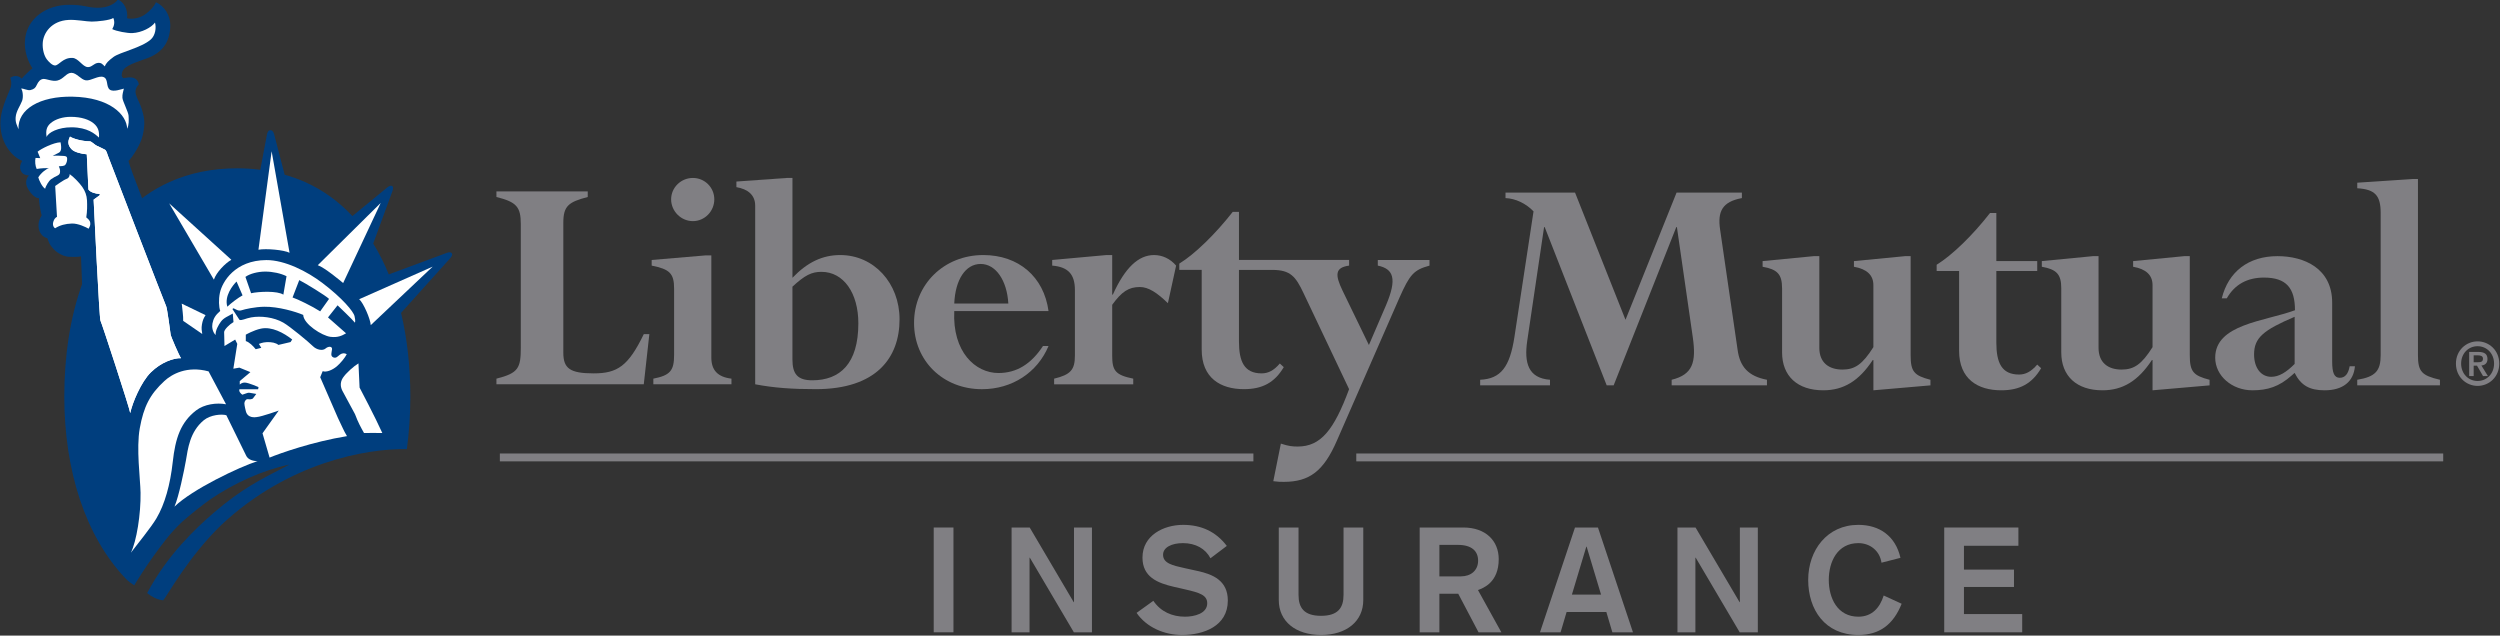 <?xml version="1.0" encoding="UTF-8"?>
<!-- Generator: Adobe Illustrator 15.1.0, SVG Export Plug-In . SVG Version: 6.00 Build 0)  -->
<!DOCTYPE svg PUBLIC "-//W3C//DTD SVG 1.1//EN" "http://www.w3.org/Graphics/SVG/1.1/DTD/svg11.dtd">
<svg version="1.1" id="Layer_1" xmlns:sketch="http://www.bohemiancoding.com/sketch/ns" xmlns="http://www.w3.org/2000/svg" xmlns:xlink="http://www.w3.org/1999/xlink" x="0px" y="0px" width="217px" height="55.172px" viewBox="0 0 217 55.172" enable-background="new 0 0 217 55.172" xml:space="preserve">
<rect x="0" y="0" width="217" height="55.172" fill="#333333" stroke="none"/>
<g>
	<path fill="#807F83" d="M48.896,30.609c0,1.373,0.576,1.8,2.634,1.8s3.005-0.628,4.35-3.404h0.484l-0.484,4.352H43.09v-0.489   c1.918-0.486,2.115-0.915,2.115-2.716V19.448c0-1.487-0.369-1.916-2.115-2.348v-0.484h7.925v0.484   c-1.661,0.432-2.119,0.773-2.119,2.236V30.609z"/>
	<path fill="#807F83" d="M61.744,31.037c0,1.087,0.546,1.687,1.747,1.83v0.489h-6.781v-0.489c1.456-0.285,1.802-0.688,1.802-2.059   v-5.751c0-1.317-0.372-1.691-1.947-2.003v-0.489l4.694-0.398h0.485V31.037z M60.143,15.446c1.029,0,1.859,0.828,1.859,1.856   c0,1.031-0.83,1.892-1.859,1.892c-1.03,0-1.889-0.861-1.889-1.892C58.254,16.273,59.113,15.446,60.143,15.446"/>
	<path fill="#807F83" d="M68.784,24.882c1.086-0.998,1.659-1.286,2.519-1.286c1.916,0,3.202,1.833,3.202,4.466   c0,3.521-1.603,4.948-4.004,4.948c-1.292,0-1.717-0.571-1.717-1.801V24.882z M68.784,15.446h-0.489l-4.375,0.312v0.486   c1,0.172,1.63,0.688,1.63,1.604v15.508c1.629,0.313,3.234,0.423,5.265,0.423c5.267,0,7.266-2.742,7.266-6.062   c0-3.147-2.231-5.579-5.148-5.579c-1.545,0-2.862,0.629-4.148,1.975V15.446z"/>
	<path fill="#807F83" d="M82.83,26.345c0.087-2.061,0.972-3.434,2.293-3.434c1.31,0,2.287,1.431,2.4,3.434H82.83z M91.012,27.003   c-0.399-2.976-2.599-4.865-5.663-4.865c-3.407,0-6.009,2.545-6.009,5.893c0,3.291,2.516,5.751,5.895,5.751   c2.602,0,4.807-1.431,5.777-3.748H90.53c-1.031,1.572-2.29,2.344-3.864,2.344c-2.006,0-4.006-1.831-3.836-5.375H91.012z"/>
	<path fill="#807F83" d="M101.374,26.316c-0.946-0.916-1.691-1.403-2.434-1.403c-0.971,0-1.573,0.4-2.401,1.543v4.409   c0,1.286,0.255,1.686,1.827,2.002v0.49h-6.867v-0.49c1.435-0.345,1.803-0.771,1.803-2.002V25.17c0-1.374-0.597-2.001-1.971-2.116   v-0.489l4.715-0.427h0.493v3.433h0.056c1.06-2.348,2.23-3.433,3.576-3.433c0.713,0,1.402,0.315,1.916,0.916L101.374,26.316z"/>
	<path fill="#807F83" d="M119.593,22.565v0.489c1.373,0.286,1.688,1.143,0.717,3.432l-1.489,3.461l-2.288-4.72   c-0.662-1.373-0.662-2.004,0.57-2.173v-0.489h-6.24h-0.197h-3.123v-4.175h-0.541c-1.521,1.944-3.292,3.663-4.638,4.491v0.546h1.944   v6.925c0,2.457,1.632,3.427,3.664,3.427c1.604,0,2.664-0.568,3.46-1.911l-0.342-0.316c-0.514,0.602-1.003,0.857-1.574,0.857   c-1.518,0-1.974-1.029-1.974-2.773v-6.208h2.897c1.57,0,2.031,0.571,2.715,2.029l3.948,8.322c-1.315,3.55-2.457,4.98-4.461,4.98   c-0.433,0-0.777-0.025-1.461-0.254l-0.657,3.262c0.401,0.058,0.631,0.058,0.914,0.058c2.235,0,3.464-0.946,4.606-3.578l5.436-12.42   c0.89-1.999,1.23-2.399,2.602-2.772v-0.489H119.593z"/>
	<path fill="#807F83" d="M150.824,30.364c0.196,1.455,0.914,2.29,2.547,2.6v0.484h-8.271v-0.484   c1.834-0.453,2.145-1.514,1.834-3.688l-1.378-9.56h-0.056l-5.435,13.732h-0.604l-5.38-13.732h-0.056l-1.458,9.843   c-0.29,1.947,0.085,3.264,1.972,3.404v0.484h-6.062v-0.484c1.798-0.08,2.571-1.114,2.971-3.688l1.662-10.93   c-0.657-0.687-1.572-1.119-2.432-1.15v-0.479h6.035l4.38,11.042l4.434-11.042h5.668v0.479c-1.719,0.317-2.118,1.176-1.892,2.722   L150.824,30.364z"/>
	<path fill="#807F83" d="M154.683,25.012c0-1.202-0.402-1.631-1.689-1.858v-0.491l4.438-0.429h0.485v7.956   c0,1.29,0.829,1.889,2.007,1.889c1.084,0,1.742-0.457,2.686-1.947v-5.378c0-0.885-0.573-1.401-1.688-1.6v-0.491l4.434-0.429h0.487   v8.587c0,1.429,0.29,1.774,1.719,2.144v0.485l-4.951,0.428v-2.626h-0.058c-1.199,1.828-2.547,2.626-4.292,2.626   c-2.233,0-3.576-1.225-3.576-3.289V25.012z"/>
	<path fill="#807F83" d="M170.049,23.522h-1.947v-0.541c1.345-0.832,3.12-2.548,4.633-4.494h0.547v4.174h3.549v0.861h-3.549v6.211   c0,1.747,0.456,2.778,1.976,2.778c0.566,0,1.056-0.263,1.573-0.864l0.338,0.316c-0.798,1.344-1.856,1.915-3.46,1.915   c-2.03,0-3.659-0.969-3.659-3.433V23.522z"/>
	<path fill="#807F83" d="M178.918,25.012c0-1.202-0.405-1.631-1.688-1.858v-0.491l4.434-0.429h0.49v7.956   c0,1.29,0.826,1.889,1.997,1.889c1.089,0,1.749-0.457,2.69-1.947v-5.378c0-0.885-0.57-1.401-1.686-1.6v-0.491l4.435-0.429h0.483   v8.587c0,1.429,0.289,1.774,1.718,2.144v0.485l-4.95,0.428v-2.626h-0.056c-1.203,1.828-2.544,2.626-4.292,2.626   c-2.231,0-3.575-1.225-3.575-3.289V25.012z"/>
	<path fill="#807F83" d="M199.174,31.59c-0.743,0.747-1.372,1.117-2.031,1.117c-0.888,0-1.489-0.772-1.489-1.944   c0-1.458,0.827-2.114,3.521-3.266V31.59z M202.433,26.271c0-2.977-2.432-4.037-4.746-4.037c-2.521,0-4.264,1.348-4.838,3.664h0.433   c0.686-1.201,1.769-1.804,3.233-1.804c1.943,0,2.688,0.918,2.688,2.835c-2.634,0.971-6.923,1.205-6.923,4.118   c0,1.575,1.457,2.832,3.231,2.832c1.314,0,2.317-0.315,3.405-1.286l0.257-0.227c0.541,1.082,1.289,1.513,2.604,1.513   c1.573,0,2.516-0.743,2.631-2.087h-0.458c-0.115,0.659-0.402,1.001-0.856,1.001c-0.486,0-0.661-0.427-0.661-1.425V26.271z"/>
	<path fill="#807F83" d="M206.643,18.487c0-1.516-0.489-2.055-2.033-2.146v-0.483l4.776-0.319h0.492V30.82   c0,1.43,0.313,1.772,1.909,2.144v0.485h-7.178v-0.485c1.578-0.259,2.033-0.77,2.033-2.144V18.487z"/>
	<path fill="#003E7E" d="M39.218,21.983c-0.126-0.167-0.443-0.03-0.443-0.03l-5.028,1.863c-0.39-0.949-0.838-1.846-1.352-2.678   l1.629-4.442c0,0,0.203-0.443,0.017-0.55c-0.19-0.113-0.495,0.183-0.495,0.183l-2.958,2.425c-1.153-1.234-2.508-2.231-4.065-2.935   c-0.577-0.259-1.182-0.477-1.813-0.652l-0.917-3.518c0,0-0.078-0.351-0.317-0.351c-0.233,0-0.295,0.332-0.295,0.332l-0.588,3.107   c-0.643-0.081-1.304-0.13-1.991-0.13c-2.208,0-4.167,0.419-5.882,1.19c-0.736,0.329-1.428,0.725-2.072,1.176   c-0.108,0.078-0.209,0.158-0.315,0.237c-0.609-1.572-1.091-2.854-1.181-3.241c0.339-0.307,1.051-1.427,1.227-2.185   c0.241-1.056,0.167-1.557-0.088-2.36c-0.183-0.583-0.555-1.132-0.53-1.502c0.021-0.277,0.166-0.474,0.29-0.601   c-0.066-0.385-0.318-0.559-0.619-0.596c-0.279-0.038-0.494,0.043-0.739,0.055c-0.062-0.113-0.187-0.093-0.094-0.494   c0.142-0.608,1.306-0.895,2.258-1.262c1.207-0.469,1.88-1.337,1.923-2.731c0.027-1.015-0.538-1.766-1.245-2.104   c-0.144,0.408-0.73,0.959-1.138,1.182c-0.402,0.226-0.963,0.306-1.365,0.216c0.088-0.747-0.257-1.383-0.801-1.638   c-0.174,0.315-0.829,0.756-1.813,0.724C7.43,0.646,7.365,0.415,5.98,0.418c-1.968,0.003-3.6,1.188-3.8,2.934   C2.05,4.485,2.489,5.435,2.816,5.93c-0.247,0.183-0.821,0.739-0.926,0.9C1.75,6.669,1.358,6.445,0.888,6.752   c0.102,0.249,0.12,0.55,0.042,0.836c-0.084,0.287-0.803,1.682-0.884,2.81c-0.139,1.908,0.961,3.198,1.885,3.568   c-0.201,0.307-0.244,0.635-0.102,0.903c0.096,0.178,0.288,0.351,0.679,0.351c-0.225,0.245-0.312,0.617-0.166,0.983   c0.166,0.409,0.636,1.004,1.045,1.004c-0.02,0.348,0.146,1.167,0.227,1.496c-0.142,0.269-0.288,0.469-0.267,0.963   c0.02,0.51,0.349,0.923,0.757,1.004c0.104,0.25,0.182,0.518,0.325,0.684c0.145,0.165,0.271,0.364,0.579,0.57   c0.308,0.204,0.657,0.369,1.068,0.369c0.41,0,0.771,0.02,0.954-0.04c0.012,0.114,0.049,1.201,0.096,2.407   c-1.033,2.87-1.545,6.196-1.545,9.767v0.002c0,6.397,1.824,12.103,5.31,15.774c0,0,0.201,0.245,0.76,0.609   c0,0,1.088-1.866,2.749-3.982c0.419-0.539,0.902-1.058,1.431-1.558c0.815-0.708,1.609-1.342,2.378-1.897   c2.143-1.465,4.625-2.574,6.918-3.051c-2.629,1.357-4.121,2.083-6.592,4.2c-1.566,1.344-4.059,3.713-5.763,6.957   c0.355,0.281,0.833,0.571,1.397,0.628c0.361-0.426,2.215-3.823,5.058-6.557c5.757-5.39,12.537-6.635,16.088-6.567   c0.198-1.463,0.302-2.986,0.302-4.559c0-2.575-0.269-5.023-0.805-7.266l4.238-4.715C39.05,22.448,39.342,22.151,39.218,21.983"/>
	<path fill="#FFFFFF" d="M7.694,19.852c-0.248-0.14-0.921-0.469-1.457-0.449c-0.553,0.021-1.019,0.134-1.456,0.412   c-0.183-0.125-0.239-0.372-0.121-0.657c0.116-0.288,0.287-0.331,0.287-0.331l-0.156-2.685c0,0,0.754-0.541,0.957-0.599   c0.204-0.064,0.3-0.222,0.3-0.427c0.333,0.226,0.827,0.731,1.094,1.109c0.245,0.348,0.389,0.736,0.41,1.167   c0.019,0.429,0.023,0.943-0.064,1.476c0.169,0.145,0.329,0.265,0.347,0.493C7.859,19.588,7.775,19.671,7.694,19.852"/>
	<path fill="#FFFFFF" d="M32.182,28.221c-0.029-0.522-0.637-1.939-1.007-2.249l6.381-2.828L32.182,28.221z"/>
	<path fill="#FFFFFF" d="M14.683,17.65l5.399,4.899c-0.522,0.292-1.303,1.082-1.517,1.725L14.683,17.65z"/>
	<path fill="#FFFFFF" d="M17.843,27.355c-0.186,0.285-0.251,0.46-0.314,0.806c-0.061,0.353-0.015,0.545,0.026,0.83l-1.656-1.141   c0.021-0.387-0.082-1.022-0.106-1.353c-0.004-0.035-0.015-0.098-0.024-0.144L17.843,27.355z"/>
	<path fill="#FFFFFF" d="M8.72,27.83c-0.104-0.184-0.576-10.151-0.594-10.5l0.533-0.387V16.84c-0.39-0.02-0.841-0.163-0.984-0.392   l-0.143-3.055c-0.534-0.041-1.083-0.21-1.289-0.413c-0.254-0.257-0.453-0.572-0.168-1.124c0.269,0.184,1.047,0.41,1.724,0.41   c0.143,0,0.443,0.323,0.614,0.392c0.198,0.075,0.527,0.257,0.683,0.328c0.137,0.06,0.226,0.387,0.265,0.51   c0.041,0.125,4.98,12.939,5.061,13.084c0.083,0.142,0.372,2.297,0.39,2.46c0.02,0.163,0.76,1.886,0.903,2.049   c-0.657-0.017-1.732,0.357-2.611,1.223c-0.866,0.841-1.625,2.69-1.799,3.542C11.243,35.402,8.823,28.015,8.72,27.83"/>
	<path fill="#FFFFFF" d="M14.995,40.092c-0.215,1.973-0.693,3.681-1.416,4.899c-0.463,0.789-1.766,2.382-2.22,2.983   c0.492-0.984,0.873-3.359,0.841-5.206c-0.021-1.196-0.386-3.844-0.067-5.598c0.342-1.88,0.876-2.936,2.134-4.098   c0.643-0.592,1.959-1.344,3.836-0.837l1.518,2.856c-0.812-0.153-1.886-0.015-2.602,0.535   C15.672,36.662,15.219,38.056,14.995,40.092"/>
	<path fill="#FFFFFF" d="M15.143,43.976c0.37-0.83,0.854-3.199,0.992-3.993c0.174-1.017,0.338-2.499,1.546-3.501   c0.597-0.491,1.577-0.557,1.967-0.439l1.716,3.5c0.153,0.365,0.658,0.497,0.998,0.477C20.75,40.541,16.692,42.472,15.143,43.976"/>
	<path fill="#FFFFFF" d="M29.755,32.806c-0.275,0.434-0.178,0.848-0.024,1.137c0.174,0.326,1.083,2.006,1.083,2.006   c0.285,0.762,0.51,1.144,0.782,1.636c0.493,0,1.025-0.013,1.589,0c-0.601-1.344-1.973-3.942-1.973-3.942l-0.097-2.102   C30.715,31.781,30.031,32.379,29.755,32.806"/>
	<path fill="#FFFFFF" d="M22.433,21.676c0.678-0.122,2.209,0.018,2.701,0.265l-1.556-8.811L22.433,21.676z"/>
	<path fill="#FFFFFF" d="M9.36,13.496c-0.04-0.124-0.126-0.451-0.265-0.51c-0.156-0.07-0.485-0.254-0.683-0.329   c-0.169-0.068-0.471-0.39-0.614-0.39c-0.678,0-1.455-0.226-1.72-0.411c-0.288,0.553-0.09,0.868,0.165,1.125   c0.206,0.203,0.755,0.372,1.289,0.413l0.143,3.053c0.143,0.23,0.594,0.374,0.984,0.391v0.105l-0.533,0.388   c0.019,0.349,0.491,10.316,0.594,10.5c0.104,0.185,2.523,7.572,2.584,8.023c0.174-0.854,0.934-2.706,1.799-3.545   c0.879-0.861,1.955-1.236,2.611-1.22c-0.145-0.164-0.884-1.886-0.903-2.049c-0.019-0.163-0.307-2.319-0.389-2.46   C14.34,26.436,9.401,13.621,9.36,13.496"/>
	<path fill="#FFFFFF" d="M6.208,11.05c1.394,0.003,2.054,0.584,2.381,0.892c0.041-0.471-0.032-0.889-0.472-1.244   c-0.364-0.295-1.006-0.557-1.988-0.557c-0.657,0-1.316,0.193-1.726,0.543c-0.376,0.318-0.439,0.677-0.356,1.211   C4.167,11.508,5.056,11.046,6.208,11.05"/>
	<path fill="#FFFFFF" d="M3.709,3.734C3.677,4.268,3.818,4.822,4.065,5.151c0.14,0.186,0.474,0.545,0.719,0.532   c0.347-0.02,0.675-0.688,1.498-0.657c0.53,0.02,0.877,0.772,1.332,0.798c0.349,0.023,0.53-0.326,0.885-0.364   C8.799,5.43,8.906,5.58,9.09,5.764c0.123-0.286,0.301-0.479,0.76-0.818c0.55-0.413,2.437-0.801,3.239-1.519   c0.402-0.358,0.49-1.022,0.364-1.469c-0.305,0.427-1.146,0.875-1.964,0.914c-0.41,0.021-1.397-0.16-1.744-0.344   c0.177-0.3,0.235-0.64,0.088-0.969C9.565,1.765,8.412,1.874,7.962,1.874c-0.449,0-1.331-0.183-2.014-0.145   C4.453,1.811,3.759,2.872,3.709,3.734"/>
	<path fill="#FFFFFF" d="M6.293,8.391c3.239,0.062,4.701,1.559,4.746,2.786c0.163-0.367,0.142-0.716,0.122-1.127   c-0.019-0.326-0.511-1.251-0.535-1.558c-0.019-0.309,0.063-0.515,0.125-0.8c-0.206,0.04-0.923,0.326-1.231,0.081   C9.191,7.51,9.419,6.852,8.986,6.688C8.555,6.522,7.88,7.038,7.448,6.974C7.02,6.913,6.649,6.32,6.2,6.32   c-0.454,0-0.68,0.552-1.233,0.675C4.541,7.092,4.024,6.833,3.77,6.852C3.491,6.872,3.325,7.091,3.2,7.357   C3.077,7.623,2.979,7.732,2.652,7.816C2.391,7.88,2.015,7.651,1.831,7.692c0.142,0.144,0.213,0.726,0.085,1.067   c-0.163,0.431-0.515,0.883-0.557,1.42c-0.036,0.472,0.121,0.691,0.246,1.039C1.521,9.475,3.464,8.337,6.293,8.391"/>
	<path fill="#FFFFFF" d="M4.25,14.602c-0.224,0.042-0.698,0.411-0.927,0.795c0.064,0.249,0.333,0.827,0.595,0.987   c0.059-0.268,0.352-0.715,0.498-0.816c0.204-0.145,0.407-0.249,0.573-0.326c0.163-0.084,0.224-0.167,0.224-0.351   c0-0.186-0.023-0.271-0.105-0.457c0.162-0.02,0.466,0.006,0.57-0.14c0.102-0.142,0.152-0.327,0.152-0.509   c0-0.188-0.085-0.229-0.267-0.248c-0.184-0.021-0.722-0.036-0.989-0.013c0,0,0.415-0.215,0.538-0.272   c0.122-0.062,0.163-0.186,0.184-0.29c0.021-0.102,0.017-0.332-0.041-0.612c-0.616,0.018-1.703,0.57-1.991,0.816l0.227,0.558   l-0.408-0.017c-0.062,0.279-0.023,0.711,0.101,0.957C3.552,14.602,3.981,14.582,4.25,14.602"/>
	<path fill="#FFFFFF" d="M30.776,27.453c-0.075-0.399-1.074-1.592-2.779-2.881c-1.327-1.012-3.277-2.006-4.88-1.997   c-2.709,0.015-3.826,1.875-4.03,2.846c-0.124,0.586-0.093,1.22,0.029,1.57c-0.428,0.368-0.594,0.665-0.675,1.086   c-0.058,0.3,0,0.737,0.276,1.004c-0.029-0.399,0.241-0.863,0.461-1.167c0.247-0.338,0.657-0.474,1.028-0.698l0.061,0.741   c-0.35,0.202-0.783,0.631-0.812,0.857l0.029,1.221l0.929-0.56l0.182,0.376l-0.34,2.153l0.524-0.093l0.954,0.39l-0.922,0.777v0.308   c0,0,0.139-0.188,0.462-0.177c0.327,0.019,1.165,0.392,1.165,0.392l-0.032,0.188h-0.369H20.78c-0.062,0.215,0.13,0.379,0.253,0.471   c0.212-0.061,0.438-0.171,0.558-0.171c0.122,0,0.407,0.074,0.654,0.104l-0.295,0.396c0,0-0.153,0.114-0.433,0.06   c-0.152-0.03-0.305,0.184-0.305,0.359c0,0.188,0.119,0.649,0.119,0.649c0.149,0.691,0.859,0.553,0.949,0.545   c0.449-0.039,1.914-0.565,1.914-0.565l-1.408,1.972l0.614,2.11c0.931-0.383,3.705-1.368,6.719-1.863   c-0.329-0.546-0.382-0.764-0.786-1.577l-1.539-3.536l0.215-0.525c0.341,0.125,0.862-0.121,1.2-0.397   c0.337-0.279,0.737-0.769,0.891-1.078c-0.214-0.121-0.397-0.093-0.586,0.033c-0.181,0.125-0.326,0.357-0.582,0.245   c-0.28-0.12-0.142-0.427-0.111-0.703c0.031-0.275-0.321-0.281-0.565-0.066c-0.247,0.218-0.771,0.123-1.107-0.215   c-0.338-0.338-1.967-1.693-2.552-2.03c-0.842-0.483-1.971-0.604-2.8-0.457c-0.486,0.087-0.831,0.303-1.015,0.208l-0.609-0.938   l0.097-0.062c0.213,0.093,0.419,0.266,0.696,0.174c0.276-0.095,1.167-0.296,1.968-0.306c1.231-0.021,2.727,0.427,3.385,0.708   c0.029,0.797,1.638,1.815,2.368,1.903c0.611,0.078,0.984-0.088,1.352-0.306l-1.568-1.379l0.83-1.051c0,0,1.323,1.258,1.508,1.508   C30.867,27.862,30.808,27.62,30.776,27.453 M21.334,29.051c0,0,0.673-0.389,1.312-0.525c0.937-0.201,1.978,0.362,2.717,0.942   l-0.142,0.223l-1.057,0.249c-0.206-0.182-0.596-0.263-1.016-0.242c-0.375,0.015-0.676,0.154-0.676,0.154l0.208,0.339l-0.486,0.122   c-0.216-0.277-0.555-0.615-0.859-0.707V29.051z M19.732,26.623c-0.276-0.93,0.463-1.85,0.801-2.185l0.521,1.199   C20.658,25.851,20.042,26.321,19.732,26.623 M24.595,25.577c-0.494-0.343-2.124-0.278-2.8-0.125l-0.492-1.418   c0.37-0.274,1.077-0.46,1.722-0.46c0.647,0,1.351,0.154,1.845,0.401L24.595,25.577z M27.792,27.026   c-0.676-0.439-2.001-1.082-2.398-1.205l0.582-1.508c0.495,0.247,2.308,1.352,2.585,1.632L27.792,27.026z"/>
	<path fill="#FFFFFF" d="M27.583,23.019c0.609,0.218,1.897,1.298,2.203,1.548l3.26-6.951L27.583,23.019z"/>
	<path fill="#807F83" d="M215.055,29.63c0.995,0,1.881,0.78,1.881,1.93c0,1.157-0.886,1.936-1.881,1.936   c-0.991,0-1.88-0.778-1.88-1.936C213.175,30.41,214.063,29.63,215.055,29.63 M215.055,33.069c0.787,0,1.43-0.62,1.43-1.51   c0-0.886-0.643-1.509-1.43-1.509c-0.794,0-1.429,0.623-1.429,1.509C213.626,32.449,214.261,33.069,215.055,33.069 M214.324,30.548   h0.795c0.516,0,0.794,0.173,0.794,0.615c0,0.379-0.235,0.534-0.528,0.563l0.564,0.916h-0.422l-0.525-0.902h-0.288v0.902h-0.39   V30.548z M214.714,31.442h0.364c0.242,0,0.444-0.03,0.444-0.311c0-0.247-0.235-0.286-0.439-0.286h-0.369V31.442z"/>
	<rect x="43.387" y="39.363" fill="#807F83" width="65.408" height="0.683"/>
	<rect x="117.726" y="39.363" fill="#807F83" width="94.344" height="0.683"/>
	<rect x="81.046" y="45.788" fill="#807F83" width="1.714" height="9.096"/>
	<polygon fill="#807F83" points="87.806,45.788 89.378,45.788 93.197,52.266 93.223,52.266 93.223,45.788 94.781,45.788    94.781,54.884 93.211,54.884 89.391,48.408 89.364,48.408 89.364,54.884 87.806,54.884  "/>
	<path fill="#807F83" d="M100.111,52.15c0.639,0.946,1.636,1.379,2.748,1.379c0.828,0,1.928-0.28,1.928-1.163   c0-0.714-0.664-0.918-1.877-1.198l-1.009-0.231c-1.456-0.333-2.734-0.869-2.734-2.542c0-1.916,1.826-2.837,3.525-2.837   c1.559,0,2.849,0.576,3.795,1.828l-1.419,1.071c-0.434-0.828-1.278-1.314-2.389-1.314c-0.983,0-1.725,0.372-1.725,1.01   c0,0.753,0.856,0.933,1.876,1.161l1.112,0.244c1.354,0.294,2.633,0.843,2.633,2.568c0,2.223-2.095,2.989-3.985,2.989   c-1.51,0-3.067-0.652-3.935-1.918L100.111,52.15z"/>
	<path fill="#807F83" d="M118.332,52.086c0,1.854-1.469,3.029-3.665,3.029c-2.199,0-3.669-1.176-3.669-3.029v-6.298h1.714v5.851   c0,1.111,0.473,1.814,1.955,1.814c1.48,0,1.952-0.703,1.952-1.814v-5.851h1.713V52.086z"/>
	<path fill="#807F83" d="M123.229,45.788h3.793c1.93,0,3.067,1.15,3.067,2.747c0,2.045-1.368,2.517-1.801,2.682l2.03,3.668h-1.98   l-1.763-3.349h-1.636v3.349h-1.711V45.788z M124.939,50.029h1.865c0.869,0,1.496-0.512,1.496-1.366   c0-0.832-0.562-1.367-1.751-1.367h-1.61V50.029z"/>
	<path fill="#807F83" d="M136.709,45.788h1.994l3.039,9.097h-1.789l-0.522-1.762h-3.45l-0.523,1.762h-1.789L136.709,45.788z    M137.719,47.448h-0.026l-1.252,4.164h2.531L137.719,47.448z"/>
	<polygon fill="#807F83" points="145.603,45.788 147.173,45.788 150.995,52.266 151.021,52.266 151.021,45.788 152.579,45.788    152.579,54.884 151.007,54.884 147.188,48.408 147.161,48.408 147.161,54.884 145.603,54.884  "/>
	<path fill="#807F83" d="M163.312,48.842c-0.141-1.009-0.971-1.699-2.007-1.699c-1.812,0-2.567,1.61-2.567,3.193   c0,1.586,0.755,3.193,2.567,3.193c1.189,0,1.866-0.779,2.199-1.839l1.559,0.716c-0.729,1.827-1.942,2.709-3.758,2.709   c-2.911,0-4.354-2.211-4.354-4.779c0-2.567,1.636-4.778,4.354-4.778c1.828,0,3.221,0.96,3.655,2.863L163.312,48.842z"/>
	<polygon fill="#807F83" points="168.759,45.788 175.197,45.788 175.197,47.373 170.47,47.373 170.47,49.441 174.813,49.441    174.813,50.949 170.47,50.949 170.47,53.301 175.527,53.301 175.527,54.884 168.759,54.884  "/>
</g>
</svg>